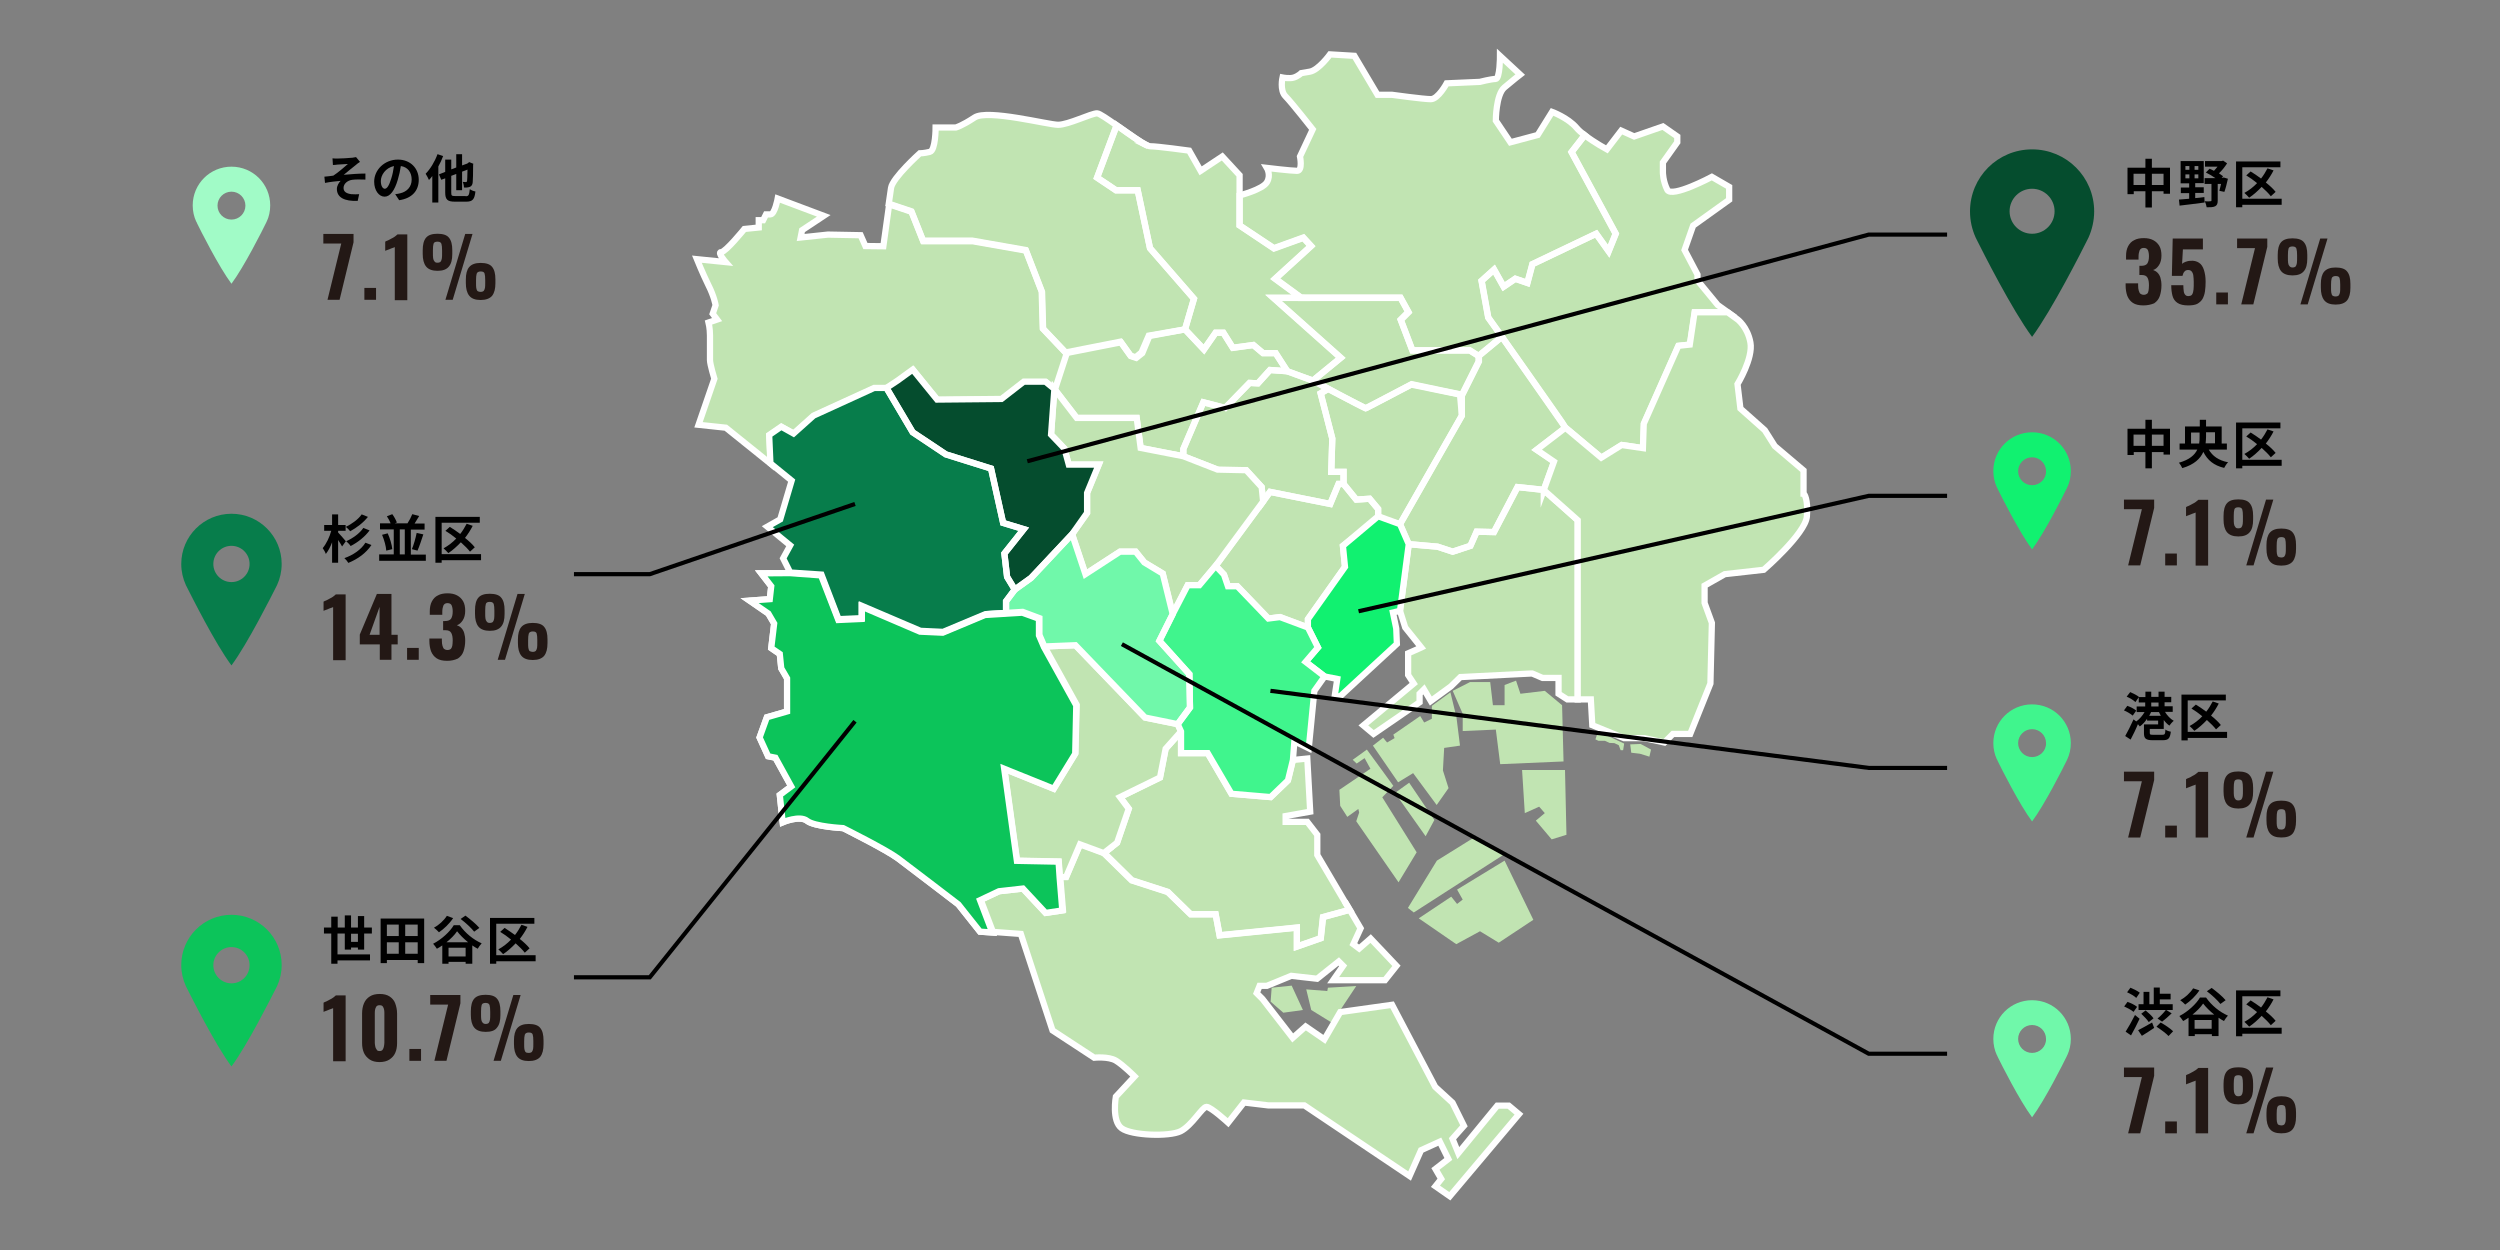 <?xml version="1.0" encoding="utf-8"?>
<!-- Generator: Adobe Illustrator 28.2.0, SVG Export Plug-In . SVG Version: 6.00 Build 0)  -->
<svg version="1.1" id="レイヤー_1" xmlns="http://www.w3.org/2000/svg" xmlns:xlink="http://www.w3.org/1999/xlink" x="0px"
	 y="0px" viewBox="0 0 1200 600" style="enable-background:new 0 0 1200 600;" xml:space="preserve">
<rect x="0" y="0" width="1200" height="600" fill="#808080" stroke="none"/>
<style type="text/css">
	.st0{fill:#C1E4B2;}
	.st1{fill:none;stroke:#FFFFFF;stroke-width:3;stroke-miterlimit:10;}
	.st2{fill:#054D2E;}
	.st3{fill:#077D4B;}
	.st4{fill:#70F8AA;}
	.st5{fill:#0CC45A;}
	.st6{fill:#11F170;}
	.st7{fill:#40F58D;}
	.st8{fill:#231815;}
	.st9{fill:#A1FBC7;}
	.st10{fill:none;stroke:#000000;stroke-width:2;stroke-miterlimit:10;}
</style>
<g>
	<path class="st0" d="M867.3,247.9c-0.7,8.3-20.7,25.6-20.7,25.6l-18.7,2.1l-9.7,5.5v8.3l3.5,9.6l-0.7,29.1l-9.7,24.2H803l-4.1,4.1
		l-9.7-2.1h-9.7l-15.2-6.2l-0.7-12.4h-12.4l-4.1-2.8v-7.6h-7.6l-4.8-2l-0.1,0L701,325l-4.5,4.5l-9.6,7l-3.3-5.6l-2.1,2.1v4.1
		l-22.1,15.2l-4.8-4.1l24.2-20l-2.8-4.1v-10.4l6.2-2.7l0,0l-7.6-9.7l-2.8-7.6l-3.1,0.4l1.7,8.6l0.2,6.5l-3.8,3.6l-23.6,21.8
		l-2.4-0.6l1.2-7.9l-4.5-0.9l-1.7-0.3l-4.8,6.9l-2.8,27.6l-6.9-3.5l-0.7,9l6.9-0.7l1.4,25.6l-11.7,2.1v2.8h10.4l4.8,6.2v9.7
		l13.2,22.4l7.6,12.9l-3.5,7.6l2.8,2.1l5.5-4.8l12.4,13.1l-5.5,6.9h-24.9l4.8-6.9l-2.1-2.1l-5.9,4.7l-4.5,3.6l-12.4-1.4l-11.7,4.8
		h-3.5l-1.4,3.5l2.8,2.8l14.5,18.7l6.2-5.5l9,6.2l7.6-13.1l24.9-3.5l20.7,39.4l8.3,7.6l5.5,11.1l-5.5,6.2l2.8,6.9l18.7-22.8h5.5
		l4.8,4.1l-33.2,39.4l-6.9-4.8l2.8-3.5l-2.8-4.8l6.2-4.8l-4.1-8.3l-9,4.1l-5.5,12.4l-50.5-33.9h-17.3l-11.7-1.4l-7.6,9.7
		c0,0-8.3-7.6-10.4-7.6c-2.1,0-6.9,9-12.4,11.7c-5.5,2.8-23.5,2.1-28.3-1.4c-4.8-3.5-2.8-15.2-2.8-15.2l9-9.7c0,0-5.5-5.5-9-7.6
		c-3.5-2.1-10.4-1.4-10.4-1.4l-20-13.1l-13.9-42.3l-1.3-4l-13.4-1l-5.9-0.4l-10.4-13.1c0,0-3.8-2.9-8.6-6.6
		c-7.3-5.6-17.1-13-20.4-15.5c-5.5-4.1-26.3-14.5-26.3-14.5s-13.8-0.7-17.3-3.5c-3.5-2.8-11.7,0.7-11.7,0.7l-1.4-13.1l5.5-4.1
		l-7.6-13.8l-3.5-0.7l-4.1-9l3.5-9.7l9.7-2.8v-15.9l-2.8-4.8l-0.7-6.9l-4.1-2.8l1.4-11.8l-2.8-4.8l-9-6.2l9.7-0.7l0.7-6.2l-4.8-6.2
		l13.8-0.1l-1.9-3.7l-1.6-3.1l3.5-6.2l-11.1-9l6.2-3.5l5.5-18.7l-4.7-3.8l-5.5-4.4l-21.5-17.3l-13.1-1.4l7.6-22.1c0,0-2.1-6.9-2.1-9
		v-11.8c0-3.5-0.7-6.2-0.7-6.2l4.1-1.4l-2.1-2.8l1.4-4.1c0,0-0.7-4.1-3.5-9.7c-2.8-5.5-5.5-12.4-5.5-12.4l13.8,1.4
		c0,0-4.1-4.8-2.1-4.8c2.1,0,11.1-11.1,11.1-11.1l6.9-0.7v-3.5h2.1l1.4-2.8c0,0,0,0,2.1,0c2.1,0,3.5-7.6,3.5-7.6l22.1,8.3l-10.4,6.9
		l-0.7,3.5l13.1-1.4l15.7,0.3l2.3,5.2l8.6,0.1c0,0,0.7-5.1,1.5-11c0.4-3,0.9-6.3,1.3-9.2c0.5-3.4,0.9-6.2,1.1-7.6
		c0.7-4.8,13.8-16.6,13.8-16.6s2.1,0,4.8-0.7c2.8-0.7,2.8-11.7,2.8-11.7h9.7c0,0,2.8-0.7,9-4.8c6.2-4.1,35.3,3.5,40.1,3.5
		c4.8,0,15.9-5.5,18.7-5.5c1.1,0,5,2.6,9.4,5.8c5.7,4,12.3,8.8,15.2,9.9c0.4,0.1,0.7,0.2,0.9,0.2c3.5,0,18.7,2.1,18.7,2.1l5.5,9.7
		l10.4-6.9l8.3,9v9.7c0,0,11.1-2.8,13.1-6.2c1.4-2.3,0.9-4.7,0.4-5.9c-0.2-0.6-0.4-1-0.4-1s11.7,1.4,14.5,1.4c2.8,0,1.4-6.9,1.4-6.9
		l6.2-13.1c0,0-10.4-13.1-13.1-15.9c-2.8-2.8-1.4-9-1.4-9s3.5,0.7,5.5,0c2.1-0.7,3.5-2.1,3.5-2.1s0,0,4.1-0.7
		c4.1-0.7,9.7-8.3,9.7-8.3l11.7,0.7l11.1,18.7h6.9c0,0,15.2,2.1,18.7,2.1c3.5,0,7.6-7.6,7.6-7.6l15.9-0.7c0,0,5.5-1.4,7.6-1.4
		c2.1,0,2.1-11.1,2.1-11.1l9.7,9c0,0-3.5,2.8-7.6,6.2c-4.1,3.5-4.1,15.9-4.1,15.9l6.9,10.4l13.1-3.5l6.9-11.1c0,0,7.6,2.8,11.7,7.6
		c1,1.2,2.4,2.4,3.9,3.6h0c4.7,3.6,10.6,6.8,10.6,6.8l6.9-9l6.2,2.8l13.8-4.8l6.9,4.8v2.8l-6.9,9.7v4.8c0,0,0,4.1,2.1,8.3
		c2.1,4.1,21.4-6.2,21.4-6.2l8.3,4.8v6.2l-17.3,12.4l-4.1,11.7l6.2,11.8v2.8l9.7,11.8l4.9,3.5l4.7,3.4c0,0,4.8,3.5,6.2,11.1
		c1.4,7.6-6.2,20-6.2,20l1.4,11.7l11.7,10.4l4.8,7.6l13.8,11.7v11.1C866,236.9,868,239.6,867.3,247.9z"/>
	<polygon class="st0" points="681,440.8 696.6,430.4 699.4,433.9 702.1,431.8 699.4,427 722.2,413.1 736,441.5 719.4,452.5 
		710.4,447 699,453.2 	"/>
	<polygon class="st0" points="689.7,413.1 707.4,402.1 721.5,410.4 678.6,438 675.8,435.8 	"/>
	<polygon class="st0" points="730.6,369.6 751.2,369.6 751.9,400.7 744.8,402.9 737.2,393.9 741.5,390.3 738.8,387.2 731.9,390.3 	
		"/>
	<polygon class="st0" points="741.5,331.6 749.8,338.5 750.5,365.5 720.1,366.8 718,350.2 702.1,350.9 702.1,342.6 697.3,331.6 
		705.6,327.4 715.3,327.4 716.6,338.5 722.2,338.5 722.2,328.8 727.7,326.7 729.8,333 	"/>
	<polygon class="st0" points="696.2,332.3 687.3,338.8 687.3,345 683.6,346.8 681.7,343.7 668.8,352.6 669.4,354.3 665.8,356.4 
		663.9,354.1 659,357.9 671.1,375.5 678.3,371.1 689.6,386.4 695.3,378.3 692.6,369.8 693.2,359 700.8,357.9 699.1,344.3 	"/>
	<polygon class="st0" points="680,409.1 671.3,423.5 651,394.2 652.4,390 652,388.3 646.7,392.1 643.3,386.8 642.9,379.1 
		647.2,376.2 657.8,369 655,363.9 651.2,366.5 649.3,364.7 656.1,359.8 664,370.6 668.8,377.2 663.5,382.7 	"/>
	<polygon class="st0" points="676.4,375.7 669.6,380.6 684.3,401.4 688.5,393.6 	"/>
	<polygon class="st0" points="767.1,351.1 765.8,354.9 767.3,355.6 770.4,355.6 772.6,356.6 774.9,356.7 777,357.7 777.9,360.1 
		779.1,360.1 779.6,356.9 	"/>
	<polygon class="st0" points="782.5,357.3 783,361.3 787.2,361.8 791.7,363.2 792.5,359.8 787.5,357.1 	"/>
	<polygon class="st0" points="620,473.1 610.4,474.1 609.9,480.8 616,486.1 625.4,484.8 	"/>
	<polygon class="st0" points="627,474.9 629.4,484.8 639.3,490.9 651,473.3 637.4,474.1 637.1,475.7 	"/>
	<path class="st1" d="M812.7,108.3l-4.1,11.7l6.2,11.8v2.8l9.7,11.8l4.9,3.5h-15.9l-2.3,15.5l-5.5,0.6l-16.6,37.4l-0.4,11.7
		l-10.2-1.5l-9.8,6.1l-17.2-14.4c-0.1-0.6-37.1-52.9-37.1-52.9l-3.2-17.6l6-5.4l4.6,8.2l5.6-3.8l5.8,2l2.4-9l30.6-14.6l6,8.4
		l3.4-8.4l-21.2-39.2l6.3-8.1h0c4.7,3.6,10.6,6.8,10.6,6.8l6.9-9l6.2,2.8l13.8-4.8l6.9,4.8v2.8l-6.9,9.7v4.8c0,0,0,4.1,2.1,8.3
		c2.1,4.1,21.4-6.2,21.4-6.2l8.3,4.8v6.2L812.7,108.3z"/>
	<polygon class="st1" points="757.3,249.7 757.3,335.7 752.3,335.7 748.1,333 748.1,325.4 740.4,325.4 735.5,323.3 734.7,323.3 
		734.6,323.3 701,325 696.4,329.5 686.8,336.5 683.5,330.9 681.4,333 681.4,337.1 659.3,352.3 654.4,348.2 678.6,328.1 675.9,324 
		675.9,313.6 682,310.9 682.2,310.8 674.5,301.2 672,293.2 676.2,261.2 690,262.4 697.3,264.8 705.8,262 708.8,255.2 717.1,255.4 
		728.4,233.8 741,235.2 	"/>
	<g>
		<polygon class="st1" points="746,221.5 737.6,215.9 751.4,205.3 720.9,161.7 709.7,171 709.7,173.6 701.7,189.6 701.7,199.5 
			672,251.6 676.2,261.2 690,262.4 697.3,264.8 705.8,262 708.8,255.2 717.1,255.4 728.4,233.8 741,235.1 741,235.2 		"/>
		<polygon class="st1" points="744.5,238.2 747.2,240.7 747.2,240.7 		"/>
	</g>
	<path class="st0" d="M867.3,247.9c-0.7,8.3-20.7,25.6-20.7,25.6l-18.7,2.1l-9.7,5.5v8.3l3.5,9.6l-0.7,29.1l-9.7,24.2H803l-4.1,4.1
		l-9.7-2.1h-9.7l-15.2-6.2l-0.7-12.4h-6.3v-86L741,235.2l4.9-13.6l-8.3-5.7l13.8-10.6l17.2,14.4l9.8-6.1l10.2,1.5l0.4-11.7
		l16.6-37.4l5.5-0.6l2.3-15.5h15.9l4.7,3.4c0,0,4.8,3.5,6.2,11.1c1.4,7.6-6.2,20-6.2,20l1.4,11.7l11.7,10.4l4.8,7.6l13.8,11.7v11.1
		C866,236.9,868,239.6,867.3,247.9z"/>
	<path class="st1" d="M867.3,247.9c-0.7,8.3-20.7,25.6-20.7,25.6l-18.7,2.1l-9.7,5.5v8.3l3.5,9.6l-0.7,29.1l-9.7,24.2H803l-4.1,4.1
		l-9.7-2.1h-9.7l-15.2-6.2l-0.7-12.4h-6.3v-86L741,235.2l4.9-13.6l-8.3-5.7l13.8-10.6l17.2,14.4l9.8-6.1l10.2,1.5l0.4-11.7
		l16.6-37.4l5.5-0.6l2.3-15.5h15.9l4.7,3.4c0,0,4.8,3.5,6.2,11.1c1.4,7.6-6.2,20-6.2,20l1.4,11.7l11.7,10.4l4.8,7.6l13.8,11.7v11.1
		C866,236.9,868,239.6,867.3,247.9z"/>
	<polygon class="st1" points="637.5,186.7 633.9,188.8 639.5,210.5 639,226.5 644.9,226.5 644.9,232.3 651,239.8 657.4,239.4 
		661.5,244.3 661.5,248.9 672,251.6 701.7,199.5 700.8,189.4 677.4,184.6 655.5,196 	"/>
	<polygon class="st1" points="644.9,232.3 642.5,232.3 638.5,241.9 609.6,236.1 583.5,271.6 587.5,275.8 589.4,281.4 593.9,281.4 
		608.8,296.9 614.4,296.2 627.8,301.2 627.8,297.2 645.6,272.1 644.6,262 661.5,248.9 661.5,244.3 657.4,239.4 651,239.8 	"/>
	<path class="st1" d="M714.3,152.4l-3.2-17.6l6-5.4l4.6,8.2l5.6-3.8l5.8,2l2.4-9l30.6-14.6l6,8.4l3.4-8.4l-21.2-39.2l6.3-8.1
		c-1.5-1.2-2.9-2.4-3.9-3.6c-4.1-4.8-11.7-7.6-11.7-7.6l-6.9,11.1l-13.1,3.5L718,57.9c0,0,0-12.4,4.1-15.9c4.1-3.5,7.6-6.2,7.6-6.2
		l-9.7-9c0,0,0,11.1-2.1,11.1c-2.1,0-7.6,1.4-7.6,1.4l-15.9,0.7c0,0-4.1,7.6-7.6,7.6c-3.5,0-18.7-2.1-18.7-2.1h-6.9l-11.1-18.7
		l-11.7-0.7c0,0-5.5,7.6-9.7,8.3c-4.1,0.7-4.1,0.7-4.1,0.7s-1.4,1.4-3.5,2.1c-2.1,0.7-5.5,0-5.5,0s-1.4,6.2,1.4,9
		c2.8,2.8,13.1,15.9,13.1,15.9L624,75.1c0,0,1.4,6.9-1.4,6.9c-2.8,0-14.5-1.4-14.5-1.4s2.1,3.5,0,6.9C606,91,595,93.8,595,93.8v14.4
		l16.5,10.9l14.1-5.1l3.7,4l-17.2,15.7l12.4,9.1h47.7l3.8,6.9l-3.7,3.7l5.6,14.7h27.5l4.3,2.7l11.2-9.2l0,0
		C717,156.2,714.3,152.4,714.3,152.4z"/>
	<path class="st1" d="M624.6,142.9h-13.3l32.3,28.8l-13.3,10.9c0,0,24.6,13.6,25.4,13.3c0.8-0.3,21.9-11.5,21.9-11.5l24.3,5.1l8-16
		V171l-4.3-2.7H678l-5.6-14.7l3.7-3.7l-3.8-6.9H624.6z"/>
	<polygon class="st1" points="577.6,193.1 588.1,195.8 599.8,183.8 603.8,184 609.6,177.6 617.9,178.2 612.3,169.5 606.3,169.5 
		601.6,165.6 591.8,167 587.2,159.7 583.5,159.7 577.9,167.8 568.8,158.1 551.7,161.3 548.3,169.5 545.4,171.8 542.9,171 
		538.1,164.3 511.7,169.5 506.1,186.7 516.8,200.6 545.6,200.6 547.5,215 568,219 568,215.5 	"/>
	<polygon class="st1" points="630.2,182.7 617.9,178.2 609.6,177.6 603.8,184 599.8,183.8 588.1,195.8 577.6,193.1 568,215.5 
		568,219 585.1,225.7 598.2,225.7 605.6,233.8 606.3,240.7 609.6,236.1 638.5,241.9 642.5,232.3 644.9,232.3 644.9,226.5 639,226.5 
		639.5,210.5 633.9,188.8 637.5,186.7 	"/>
	<path class="st0" d="M500.7,157.9l-0.5-17.7l-7.7-19.9l-25.6-4.5h-23.7l-5.6-14.1l-10.4-3.5l-0.4-0.1c-1.2,8.5-2.8,20.1-2.8,20.1
		l-8.6-0.1l-2.3-5.2l-15.7-0.3l-13.1,1.4l0.7-3.5l10.4-6.9l-22.1-8.3c0,0-1.4,7.6-3.5,7.6c-2.1,0-2.1,0-2.1,0l-1.4,2.8h-2.1v3.5
		l-6.9,0.7c0,0-9,11.1-11.1,11.1c-2.1,0,2.1,4.8,2.1,4.8l-13.8-1.4c0,0,2.8,6.9,5.5,12.4c2.8,5.5,3.5,9.7,3.5,9.7l-1.4,4.1l2.1,2.8
		l-4.1,1.4c0,0,0.7,2.8,0.7,6.2v11.8c0,2.1,2.1,9,2.1,9l-7.6,22.1l13.1,1.4l21.5,17.3l-0.6-13.6l5.9-4l5.9,3.2l9.6-8.5l29.1-13.3
		h5.9l0,0l10.2,17.2h0l-10.2-17.2l5.3-3.5l7.3-5.3l11.7,14.4l31-0.3l10.7-8.3h10.4l4.3,3.5l0,0l0,0l5.6-17.2L500.7,157.9z"/>
	<path class="st1" d="M500.7,157.9l-0.5-17.7l-7.7-19.9l-25.6-4.5h-23.7l-5.6-14.1l-10.4-3.5l-0.4-0.1c-1.2,8.5-2.8,20.1-2.8,20.1
		l-8.6-0.1l-2.3-5.2l-15.7-0.3l-13.1,1.4l0.7-3.5l10.4-6.9l-22.1-8.3c0,0-1.4,7.6-3.5,7.6c-2.1,0-2.1,0-2.1,0l-1.4,2.8h-2.1v3.5
		l-6.9,0.7c0,0-9,11.1-11.1,11.1c-2.1,0,2.1,4.8,2.1,4.8l-13.8-1.4c0,0,2.8,6.9,5.5,12.4c2.8,5.5,3.5,9.7,3.5,9.7l-1.4,4.1l2.1,2.8
		l-4.1,1.4c0,0,0.7,2.8,0.7,6.2v11.8c0,2.1,2.1,9,2.1,9l-7.6,22.1l13.1,1.4l21.5,17.3l-0.6-13.6l5.9-4l5.9,3.2l9.6-8.5l29.1-13.3
		h5.9l0,0l10.2,17.2h0l-10.2-17.2l5.3-3.5l7.3-5.3l11.7,14.4l31-0.3l10.7-8.3h10.4l4.3,3.5l0,0l0,0l5.6-17.2L500.7,157.9z"/>
	<g>
		<path class="st1" d="M568.8,158.1l4.3-14.7L552,119.2l-5.9-27.8h-10.4l-9.1-6.1l9.4-25.1c-4.4-3.1-8.3-5.8-9.4-5.8
			c-2.8,0-13.8,5.5-18.7,5.5c-4.8,0-33.9-7.6-40.1-3.5c-6.2,4.1-9,4.8-9,4.8h-9.7c0,0,0,11.1-2.8,11.7c-2.8,0.7-4.8,0.7-4.8,0.7
			s-13.1,11.8-13.8,16.6c-0.2,1.4-0.6,4.2-1.1,7.6l0.4,0.1l10.4,3.5l5.6,14.1h23.7l25.6,4.5l7.7,19.9l0.5,17.7l10.9,11.6l26.4-5.2
			l4.8,6.7l2.5,0.8l2.8-2.3l3.5-8.1L568.8,158.1L568.8,158.1L568.8,158.1z"/>
		<path class="st1" d="M551.2,70.1L551.2,70.1c-0.2-0.1-0.4-0.1-0.6-0.2C550.8,69.9,551,70,551.2,70.1z"/>
		<path class="st1" d="M536.8,60.7c5.2,3.6,10.9,7.8,13.9,9.1C547.6,68.5,541.9,64.3,536.8,60.7z"/>
	</g>
	<path class="st1" d="M568.8,158.1L568.8,158.1l9.1,9.6l5.6-8h3.7l4.5,7.2l9.9-1.3l4.6,3.9h6.1l5.6,8.7l12.3,4.5l13.3-10.9
		l-32.3-28.8h13.3l-12.4-9.1l17.2-15.7l-3.7-4l-14.1,5.1L595,108.2V93.8v-9.7l-8.3-9L576.3,82l-5.5-9.7c0,0-15.2-2.1-18.7-2.1
		c-2.1,0-9.7-5.6-16.1-10.1l-9.4,25.1l9.1,6.1h10.4l5.9,27.8l21.1,24.3L568.8,158.1z"/>
	<path class="st1" d="M505.8,378.6l-23.8-9.6l6.1,44.2l20,0.4l0.5,7.5l1.3,15.9l-8,1.2l-10.9-11.7l-11.5,1.3l-9.1,4.3l5.9,15.5
		l-5.9-0.4l-10.4-13.1c0,0-23.5-18-29-22.1c-5.5-4.1-26.3-14.5-26.3-14.5s-13.8-0.7-17.3-3.5c-3.5-2.8-11.7,0.7-11.7,0.7l-1.4-13.1
		l5.5-4.1l-7.6-13.8l-3.5-0.7l-4.1-9l3.5-9.7l9.7-2.8v-15.9l-2.8-4.8l-0.7-6.9l-4.1-2.8l1.4-11.8l-2.8-4.8l-9-6.2l9.7-0.7l0.7-6.2
		l-4.8-6.2l13.8-0.1l14.9,1.1l8.3,21.4l11.2-0.5v-5.9l28,12l10.9,0.5l20.3-8.5l17.9-1.1l8,2.9v8l2.4,5.6l15,27.1l0,24.1L505.8,378.6
		z"/>
	<polygon class="st0" points="568,219 547.5,215 545.6,200.6 516.8,200.6 506.1,186.7 504.5,208.6 510.9,215.3 513,223 527.4,223 
		521.8,236.6 521.8,246.2 514.6,256.4 521,275.6 537.6,264.8 545.1,264.8 549.3,270 558.1,275.3 562.9,294.8 570.1,280.9 
		575.7,280.9 583.5,271.6 606.3,240.7 605.6,233.8 598.2,225.7 584.4,225.4 	"/>
	<polygon class="st1" points="568,219 547.5,215 545.6,200.6 516.8,200.6 506.1,186.7 504.5,208.6 510.9,215.3 513,223 527.4,223 
		521.8,236.6 521.8,246.2 514.6,256.4 521,275.6 537.6,264.8 545.1,264.8 549.3,270 558.1,275.3 562.9,294.8 570.1,280.9 
		575.7,280.9 583.5,271.6 606.3,240.7 605.6,233.8 598.2,225.7 584.4,225.4 	"/>
	<g>
		<polygon class="st1" points="515.4,255.2 514.6,256.4 515.4,255.2 		"/>
	</g>
	<polygon class="st1" points="566.9,351.1 559.5,359.4 556.8,373.2 537.6,382.6 541.8,388.2 536.2,404.5 529.8,409.5 543.2,422.6 
		560.5,428.2 571.5,438.9 583.5,438.9 585.4,449 622.5,445.3 622.5,454.4 633.9,450.4 635,440.2 647.8,436.7 632.3,410.4 
		632.3,400.7 627.5,394.5 617.1,394.5 617.1,391.7 628.9,389.6 627.5,364.1 620.6,364.8 618.2,374.6 609.9,382.6 591.1,381 
		579.7,361.5 566.9,361.5 	"/>
	<g>
		<polygon class="st1" points="508.2,413.5 508.5,416.7 508.2,413.5 497.1,413.3 497.1,413.3 		"/>
		<polygon class="st1" points="533.8,406.4 529.8,409.5 533.8,406.4 		"/>
		<path class="st1" d="M724.2,530.7h-5.5l-18.7,22.8l-2.8-6.9l5.5-6.2l-5.5-11.1l-8.3-7.6l-20.7-39.4l-24.9,3.5l-7.6,13.1l-9-6.2
			l-6.2,5.5L606,479.5l-2.8-2.8l1.4-3.5h3.5l11.7-4.8l12.4,1.4l4.5-3.6l5.9-4.7l2.1,2.1l-4.8,6.9h24.9l5.5-6.9l-12.4-13.1l-5.5,4.8
			l-2.8-2.1l3.5-7.6l-7.6-12.9l0,0l2.4,4l-12.8,3.5l-1.1,10.1l-11.5,4v-9.1l-37.1,3.7l-1.9-10.1h-12l-10.9-10.7l-17.3-5.6
			l-13.3-13.1l-11.5-4.3l-6.7,15.7h-2.9l0,0l1.3,15.9l-8,1.2l-10.9-11.7l-11.5,1.3l-9.1,4.3l5.9,15.5l13.4,1l1.3,4l13.9,42.3
			l20,13.1c0,0,6.9-0.7,10.4,1.4c3.5,2.1,9,7.6,9,7.6l-9,9.7c0,0-2.1,11.7,2.8,15.2c4.8,3.5,22.8,4.1,28.3,1.4
			c5.5-2.8,10.4-11.7,12.4-11.7c2.1,0,10.4,7.6,10.4,7.6l7.6-9.7l11.7,1.4h17.3l50.5,33.9l5.5-12.4l9-4.1l4.1,8.3l-6.2,4.8l2.8,4.8
			l-2.8,3.5l6.9,4.8l33.2-39.4L724.2,530.7z"/>
	</g>
	<polygon class="st0" points="565.3,347.6 549.6,344.4 516.2,309.7 501.3,310.3 516.8,338.3 516.2,361.5 505.8,378.6 482.1,369 
		488.2,413.1 508.2,413.5 508.8,421 511.7,421 518.4,405.3 529.8,409.5 536.2,404.5 541.8,388.2 537.6,382.6 556.8,373.2 
		559.5,359.4 566.9,351.1 	"/>
	<polygon class="st1" points="565.3,347.6 549.6,344.4 516.2,309.7 501.3,310.3 516.8,338.3 516.2,361.5 505.8,378.6 482.1,369 
		488.2,413.1 508.2,413.5 508.8,421 511.7,421 518.4,405.3 529.8,409.5 536.2,404.5 541.8,388.2 537.6,382.6 556.8,373.2 
		559.5,359.4 566.9,351.1 	"/>
	<g>
		<polygon class="st2" points="514.6,256.4 494.9,277.4 487.1,283 483.4,276.9 482.1,265.7 491.4,254 481.5,251 475.7,224.9 
			454,218.1 438.1,207.5 425.5,186.2 430.8,182.7 438.1,177.4 449.8,191.8 480.7,191.5 491.4,183.2 501.8,183.2 506.1,186.7 
			504.5,208.6 510.9,215.3 513,223 527.4,223 521.8,236.6 521.8,246.2 		"/>
		<polygon class="st0" points="562.9,294.8 556.5,307.6 570.9,323.6 571.2,339.6 565.3,347.6 566.9,351.1 566.9,361.5 579.7,361.5 
			591.1,381 609.9,382.6 618.2,374.6 620.6,364.8 621.3,355.8 628.2,359.2 630.9,331.6 635.8,324.7 626.7,317.7 632.6,310.8 
			627.8,301.2 614.4,296.2 608.8,296.9 593.9,281.4 589.4,281.4 587.5,275.8 583.5,271.6 575.7,280.9 570.1,280.9 		"/>
		<polygon class="st3" points="487.1,283 483.4,276.9 482.1,265.7 491.4,254 481.5,251 475.7,224.9 454,218.1 438.1,207.5 
			425.5,186.2 425.5,186.2 419.6,186.2 390.5,199.5 380.9,208.1 375,204.8 369.2,208.8 369.8,222.4 380,230.7 374.5,249.3 
			368.3,252.8 379.3,261.8 375.9,268 379.3,274.8 394.3,275.8 402.5,297.2 413.7,296.7 413.7,290.8 441.8,302.8 452.7,303.3 
			473,294.8 482.9,294.2 482.9,288.6 487.1,283 487.1,283 		"/>
		<polygon class="st4" points="556.5,307.6 562.9,294.8 558.1,275.3 549.3,270 545.1,264.8 537.6,264.8 521,275.6 514.6,256.4 
			494.9,277.4 487.1,283 487.1,283 482.9,288.6 482.9,294.2 473,294.8 490.9,293.7 498.9,296.7 498.9,304.7 501.3,310.3 
			501.3,310.3 516.2,309.7 549.6,344.4 565.3,347.6 571.2,339.6 570.9,323.6 		"/>
		<path class="st5" d="M505.8,378.6l-23.8-9.6l6.1,44.2l20,0.4l0.5,7.5l1.3,15.9l-8,1.2l-10.9-11.7l-11.5,1.3l-9.1,4.3l5.9,15.5
			l-5.9-0.4l-10.4-13.1c0,0-23.5-18-29-22.1c-5.5-4.1-26.3-14.5-26.3-14.5s-13.8-0.7-17.3-3.5c-3.5-2.8-11.7,0.7-11.7,0.7l-1.4-13.1
			l5.5-4.1l-7.6-13.8l-3.5-0.7l-4.1-9l3.5-9.7l9.7-2.8v-15.9l-2.8-4.8l-0.7-6.9l-4.1-2.8l1.4-11.8l-2.8-4.8l-9-6.2l9.7-0.7l0.7-6.2
			l-4.8-6.2l13.8-0.1l14.9,1.1l8.3,21.4l11.2-0.5v-5.9l28,12l10.9,0.5l20.3-8.5l17.9-1.1l8,2.9v8l2.4,5.6l15,27.1l0.5,0.9l-0.5,23.2
			L505.8,378.6z"/>
	</g>
	<g>
		<polygon class="st6" points="635.8,324.7 641.9,325.9 640.7,333.8 643.1,334.4 670.5,309.1 670.2,301.7 668.6,294 672,293.2 
			676.2,261.2 672,251.6 661.5,247.8 644.6,262 645.6,272.1 627.8,297.2 627.8,301.2 632.6,310.8 626.7,317.7 		"/>
		<polygon class="st1" points="635.8,324.7 641.9,325.9 640.7,333.8 643.1,334.4 670.5,309.1 670.2,301.7 668.6,294 672,293.2 
			676.2,261.2 672,251.6 661.5,247.8 644.6,262 645.6,272.1 627.8,297.2 627.8,301.2 632.6,310.8 626.7,317.7 		"/>
		<polygon class="st1" points="514.6,256.4 494.9,277.4 487.1,283 483.4,276.9 482.1,265.7 491.4,254 481.5,251 475.7,224.9 
			454,218.1 438.1,207.5 425.5,186.2 430.8,182.7 438.1,177.4 449.8,191.8 480.7,191.5 491.4,183.2 501.8,183.2 506.1,186.7 
			504.5,208.6 510.9,215.3 513,223 527.4,223 521.8,236.6 521.8,246.2 		"/>
		<polygon class="st7" points="562.9,294.8 556.5,307.6 570.9,323.6 571.2,339.6 565.3,347.6 566.9,351.1 566.9,361.5 579.7,361.5 
			591.1,381 609.9,382.6 618.2,374.6 620.6,364.8 621.3,355.8 628.2,359.2 630.9,331.6 635.8,324.7 626.7,317.7 632.6,310.8 
			627.8,301.2 614.4,296.2 608.8,296.9 593.9,281.4 589.4,281.4 587.5,275.8 583.5,271.6 575.7,280.9 570.1,280.9 		"/>
		<polygon class="st1" points="562.9,294.8 556.5,307.6 570.9,323.6 571.2,339.6 565.3,347.6 566.9,351.1 566.9,361.5 579.7,361.5 
			591.1,381 609.9,382.6 618.2,374.6 620.6,364.8 621.3,355.8 628.2,359.2 630.9,331.6 635.8,324.7 626.7,317.7 632.6,310.8 
			627.8,301.2 614.4,296.2 608.8,296.9 593.9,281.4 589.4,281.4 587.5,275.8 583.5,271.6 575.7,280.9 570.1,280.9 		"/>
		<polygon class="st1" points="487.1,283 483.4,276.9 482.1,265.7 491.4,254 481.5,251 475.7,224.9 454,218.1 438.1,207.5 
			425.5,186.2 425.5,186.2 419.6,186.2 390.5,199.5 380.9,208.1 375,204.8 369.2,208.8 369.8,222.4 380,230.7 374.5,249.3 
			368.3,252.8 379.3,261.8 375.9,268 379.3,274.8 394.3,275.8 402.5,297.2 413.7,296.7 413.7,290.8 441.8,302.8 452.7,303.3 
			473,294.8 482.9,294.2 482.9,288.6 487.1,283 487.1,283 		"/>
		<polygon class="st1" points="556.5,307.6 562.9,294.8 558.1,275.3 549.3,270 545.1,264.8 537.6,264.8 521,275.6 514.6,256.4 
			494.9,277.4 487.1,283 487.1,283 482.9,288.6 482.9,294.2 473,294.8 490.9,293.7 498.9,296.7 498.9,304.7 501.3,310.3 
			501.3,310.3 516.2,309.7 549.6,344.4 565.3,347.6 571.2,339.6 570.9,323.6 		"/>
		<path class="st1" d="M505.8,378.6l-23.8-9.6l6.1,44.2l20,0.4l0.5,7.5l1.3,15.9l-8,1.2l-10.9-11.7l-11.5,1.3l-9.1,4.3l5.9,15.5
			l-5.9-0.4l-10.4-13.1c0,0-23.5-18-29-22.1c-5.5-4.1-26.3-14.5-26.3-14.5s-13.8-0.7-17.3-3.5c-3.5-2.8-11.7,0.7-11.7,0.7l-1.4-13.1
			l5.5-4.1l-7.6-13.8l-3.5-0.7l-4.1-9l3.5-9.7l9.7-2.8v-15.9l-2.8-4.8l-0.7-6.9l-4.1-2.8l1.4-11.8l-2.8-4.8l-9-6.2l9.7-0.7l0.7-6.2
			l-4.8-6.2l13.8-0.1l14.9,1.1l8.3,21.4l11.2-0.5v-5.9l28,12l10.9,0.5l20.3-8.5l17.9-1.1l8,2.9v8l2.4,5.6l15,27.1l0.5,0.9l-0.5,23.2
			L505.8,378.6z"/>
	</g>
</g>
<g>
	<g>
		<g>
			<path class="st8" d="M1028.8,146.6c-2.1,0-3.8-0.4-5-1.2c-1.2-0.8-2.1-1.9-2.7-3.4c-0.5-1.4-0.8-3.1-0.8-5V136h6
				c0,0.1,0,0.2,0,0.4c0,0.2,0,0.4,0,0.6c0,1,0.1,1.9,0.3,2.5s0.4,1.2,0.8,1.5c0.4,0.3,0.9,0.5,1.6,0.5c0.7,0,1.2-0.2,1.6-0.5
				s0.6-0.9,0.7-1.5c0.1-0.7,0.2-1.5,0.2-2.5c0-1.6-0.2-2.8-0.7-3.7c-0.5-0.9-1.4-1.3-2.8-1.3c0,0-0.2,0-0.4,0c-0.2,0-0.5,0-0.7,0
				v-4.4c0.2,0,0.3,0,0.5,0s0.3,0,0.4,0c1.4,0,2.4-0.4,2.9-1.1c0.5-0.8,0.8-1.9,0.8-3.5c0-1.2-0.2-2.2-0.5-2.9s-1-1.1-2-1.1
				c-1,0-1.6,0.4-2,1.2c-0.3,0.8-0.5,1.8-0.5,3c0,0.2,0,0.4,0,0.7s0,0.5,0,0.7h-6v-1.7c0-1.8,0.3-3.4,1-4.7c0.7-1.3,1.6-2.3,2.9-2.9
				c1.2-0.7,2.8-1,4.6-1s3.3,0.3,4.6,1c1.3,0.7,2.2,1.6,2.9,2.8s1,2.8,1,4.6c0,1.8-0.4,3.4-1.2,4.6c-0.8,1.2-1.7,2-2.8,2.3
				c0.8,0.3,1.5,0.7,2.1,1.3c0.6,0.6,1.1,1.4,1.4,2.4c0.3,1,0.5,2.2,0.5,3.7c0,1.9-0.3,3.6-0.8,5.1c-0.5,1.5-1.4,2.6-2.7,3.5
				C1032.5,146.2,1030.8,146.6,1028.8,146.6z"/>
			<path class="st8" d="M1050.3,146.6c-2.2,0-3.9-0.4-5.1-1.2c-1.2-0.8-2-1.9-2.4-3.4s-0.6-3.2-0.6-5.1h5.8c0,1.1,0.1,2.1,0.2,2.9
				s0.4,1.4,0.8,1.8c0.4,0.4,0.9,0.6,1.7,0.5s1.3-0.3,1.6-0.9c0.3-0.5,0.5-1.3,0.6-2.3c0.1-1,0.1-2.2,0.1-3.6c0-1.1-0.1-2.1-0.2-3
				c-0.1-0.9-0.4-1.5-0.8-2c-0.4-0.5-1-0.7-1.7-0.7c-0.7,0-1.3,0.2-1.7,0.7c-0.5,0.5-0.8,1.2-1,2.1h-5.1l0.4-17.9h14.5v5.2h-9.6
				l-0.4,7c0.3-0.4,0.8-0.7,1.6-1s1.5-0.5,2.4-0.5c1.6-0.2,3,0.2,4.1,0.9s1.9,1.9,2.4,3.5s0.8,3.4,0.8,5.6c0,1.7-0.1,3.2-0.3,4.6
				s-0.6,2.6-1.2,3.7c-0.6,1-1.5,1.8-2.6,2.4C1053.5,146.4,1052.1,146.6,1050.3,146.6z"/>
			<path class="st8" d="M1063.8,146.1v-5.7h5.6v5.7H1063.8z"/>
			<path class="st8" d="M1075.8,146.1l6.6-27h-8.6v-4.6h14.5v4l-6.7,27.6H1075.8z"/>
			<path class="st8" d="M1100.4,132.2c-2.5,0-4.4-0.7-5.5-2.1c-1.1-1.4-1.6-3.4-1.6-6.1v-1.6c0-2.8,0.5-4.8,1.6-6.1
				c1.1-1.3,2.9-1.9,5.5-1.9c2.6,0,4.5,0.6,5.5,1.9c1.1,1.3,1.6,3.3,1.6,6v1.8c0,2.7-0.5,4.7-1.6,6
				C1104.8,131.5,1103,132.2,1100.4,132.2z M1100.4,128.4c0.7,0,1.2-0.2,1.5-0.5c0.3-0.4,0.5-0.9,0.6-1.6c0.1-0.7,0.1-1.5,0.1-2.4
				v-1.4c0-1.4-0.1-2.4-0.3-3.1c-0.2-0.7-0.8-1.1-1.9-1.1c-1,0-1.7,0.3-1.9,1c-0.2,0.7-0.3,1.7-0.3,3.1v1.4c0,0.9,0,1.7,0.1,2.4
				c0.1,0.7,0.3,1.2,0.6,1.5C1099.3,128.2,1099.8,128.4,1100.4,128.4z M1104.2,146.1l9.5-31.6h3.5l-9.5,31.6H1104.2z M1121.1,146.2
				c-2.6,0-4.4-0.7-5.5-2.1c-1.1-1.4-1.6-3.4-1.6-6.1v-1.6c0-2.7,0.5-4.7,1.6-6c1.1-1.3,2.9-2,5.5-2c2.6,0,4.5,0.6,5.5,1.9
				c1.1,1.3,1.6,3.3,1.6,6v1.8c0,2.7-0.5,4.7-1.6,6.1C1125.5,145.5,1123.7,146.2,1121.1,146.2z M1121.1,142.3c0.7,0,1.2-0.2,1.5-0.5
				c0.3-0.4,0.5-0.9,0.6-1.5s0.1-1.4,0.1-2.3v-1.4c0-1.4-0.1-2.5-0.3-3.1c-0.2-0.7-0.8-1-1.9-1c-1,0-1.7,0.4-1.9,1.1
				c-0.2,0.7-0.3,1.7-0.3,3.1v1.4c0,0.9,0,1.7,0.1,2.3s0.3,1.2,0.6,1.5C1119.9,142.1,1120.4,142.3,1121.1,142.3z"/>
		</g>
	</g>
	<path class="st2" d="M1005.2,101.5c0-16.5-13.3-29.8-29.8-29.8c-16.5,0-29.8,13.3-29.8,29.8c0,4.5,1,8.7,2.7,12.5l0,0
		c0,0,0,0.1,0.1,0.2c0.1,0.3,0.3,0.5,0.4,0.8c2.8,5.6,16.9,33.6,26.6,46.7c9.7-13.2,23.8-41.1,26.6-46.7c0.1-0.3,0.3-0.5,0.4-0.8
		c0.1-0.1,0.1-0.2,0.1-0.2l0,0C1004.2,110.2,1005.2,105.9,1005.2,101.5z M975.4,112.2c-5.9,0-10.8-4.8-10.8-10.8
		c0-5.9,4.8-10.8,10.8-10.8c5.9,0,10.8,4.8,10.8,10.8C986.2,107.4,981.4,112.2,975.4,112.2z"/>
	<g>
		<g>
			<path d="M1041.6,80.5v12.5h-3.1v-1.2h-5.6v7.8h-3.1v-7.8h-5.6v1.4h-3V80.5h8.6v-4.3h3.1v4.3H1041.6z M1029.7,88.8v-5.4h-5.6v5.4
				H1029.7z M1038.5,88.8v-5.4h-5.6v5.4H1038.5z"/>
			<path d="M1053.6,95.1c1.5-0.1,3-0.3,4.5-0.5l0.1,2.6c-4.2,0.6-8.8,1.1-12,1.5l-0.3-2.9c1.3-0.1,3-0.2,4.9-0.4v-2.7h-4V90h4v-2
				h-4.1V77.3h11.1v10.6h-4.1v2h4.1v2.7h-4.1V95.1z M1049,81.5h1.9v-1.8h-1.9V81.5z M1049,85.6h1.9v-1.9h-1.9V85.6z M1055.2,79.7
				h-1.8v1.8h1.8V79.7z M1055.2,83.7h-1.8v1.9h1.8V83.7z M1069.4,85.8c-0.5,2.2-1.1,4.7-1.7,6.3l-2.4-0.5c0.2-0.9,0.5-2.1,0.8-3.3
				h-1.6v8c0,1.4-0.3,2.2-1.2,2.7c-1,0.5-2.3,0.5-4.1,0.5c-0.1-0.8-0.5-2.1-0.9-2.9c1.1,0.1,2.4,0.1,2.7,0c0.4,0,0.5-0.1,0.5-0.4
				v-7.9h-3.3v-2.8h5.2c-1.4-1-3.1-2-4.6-2.7l1.8-1.8c0.7,0.3,1.4,0.6,2.1,1c0.5-0.6,1.2-1.3,1.7-2h-6v-2.7h8l0.7-0.2l1.9,1.3
				c-1,1.6-2.4,3.4-3.9,4.8c0.7,0.5,1.5,1,2,1.4l-0.7,0.7h0.6l0.4-0.1L1069.4,85.8z"/>
			<path d="M1095.2,98.3h-18.9v1.2h-3v-22h21.3v2.8h-18.3v15.1h18.9V98.3z M1090,94.2c-1-1.3-2.6-2.9-4.4-4.5c-1.9,2-3.9,3.8-6,5.2
				c-0.5-0.6-1.7-1.8-2.3-2.3c2.2-1.2,4.3-2.8,6.1-4.7c-1.7-1.4-3.5-2.7-5.2-3.7l2.1-1.9c1.6,1,3.3,2.1,5,3.4
				c1.2-1.5,2.2-3.2,3.1-4.9l2.9,1c-1,2-2.3,4-3.7,5.8c1.9,1.5,3.6,3.1,4.7,4.5L1090,94.2z"/>
		</g>
	</g>
</g>
<g>
	<path class="st4" d="M994,498.7c0-10.3-8.3-18.6-18.6-18.6s-18.6,8.3-18.6,18.6c0,2.8,0.6,5.4,1.7,7.8l0,0c0,0,0,0,0.1,0.1
		c0.1,0.2,0.2,0.3,0.2,0.5c1.7,3.5,10.5,21,16.6,29.2c6.1-8.2,14.9-25.7,16.6-29.2c0.1-0.2,0.2-0.3,0.2-0.5c0-0.1,0.1-0.1,0.1-0.1
		l0,0C993.4,504.1,994,501.5,994,498.7z M975.4,505.4c-3.7,0-6.7-3-6.7-6.7c0-3.7,3-6.7,6.7-6.7s6.7,3,6.7,6.7
		C982.2,502.4,979.1,505.4,975.4,505.4z"/>
	<g>
		<g>
			<path class="st8" d="M1021.5,544l6.6-27h-8.6v-4.6h14.5v4l-6.7,27.6H1021.5z"/>
			<path class="st8" d="M1039.3,544v-5.7h5.6v5.7H1039.3z"/>
			<path class="st8" d="M1053.9,544v-25.3c-0.2,0.1-0.6,0.3-1,0.4c-0.4,0.1-0.8,0.3-1.3,0.5c-0.5,0.2-0.9,0.3-1.3,0.5
				c-0.4,0.1-0.7,0.3-1,0.4v-4.4c0.3-0.2,0.7-0.4,1.3-0.6c0.5-0.3,1.1-0.5,1.7-0.9c0.6-0.3,1.2-0.7,1.7-1c0.5-0.4,0.9-0.7,1.2-1h4.7
				V544H1053.9z"/>
			<path class="st8" d="M1074.4,530.1c-2.5,0-4.4-0.7-5.5-2.1c-1.1-1.4-1.6-3.4-1.6-6.1v-1.6c0-2.8,0.5-4.8,1.6-6.1
				c1.1-1.3,2.9-1.9,5.5-1.9c2.6,0,4.5,0.6,5.5,1.9c1.1,1.3,1.6,3.3,1.6,6v1.8c0,2.7-0.5,4.7-1.6,6
				C1078.8,529.4,1077,530.1,1074.4,530.1z M1074.4,526.2c0.7,0,1.2-0.2,1.5-0.5c0.3-0.4,0.5-0.9,0.6-1.6s0.1-1.5,0.1-2.4v-1.4
				c0-1.4-0.1-2.4-0.3-3.1c-0.2-0.7-0.8-1.1-1.9-1.1c-1,0-1.7,0.3-1.9,1c-0.2,0.7-0.3,1.7-0.3,3.1v1.4c0,0.9,0,1.7,0.1,2.4
				c0.1,0.7,0.3,1.2,0.6,1.5C1073.2,526,1073.7,526.2,1074.4,526.2z M1078.2,544l9.5-31.6h3.5l-9.5,31.6H1078.2z M1095,544
				c-2.6,0-4.4-0.7-5.5-2.1c-1.1-1.4-1.6-3.4-1.6-6.1v-1.6c0-2.7,0.5-4.7,1.6-6c1.1-1.3,2.9-2,5.5-2c2.6,0,4.5,0.6,5.5,1.9
				c1.1,1.3,1.6,3.3,1.6,6v1.8c0,2.7-0.5,4.7-1.6,6.1C1099.4,543.4,1097.6,544,1095,544z M1095,540.2c0.7,0,1.2-0.2,1.5-0.5
				c0.3-0.4,0.5-0.9,0.6-1.5s0.1-1.4,0.1-2.3v-1.4c0-1.4-0.1-2.5-0.3-3.1c-0.2-0.7-0.8-1-1.9-1c-1,0-1.7,0.4-1.9,1.1
				c-0.2,0.7-0.3,1.7-0.3,3.1v1.4c0,0.9,0,1.7,0.1,2.3s0.3,1.2,0.6,1.5C1093.9,540,1094.4,540.2,1095,540.2z"/>
		</g>
	</g>
	<g>
		<g>
			<path d="M1024.1,485.7c-0.9-0.8-2.9-1.9-4.5-2.6l1.6-2.2c1.5,0.5,3.6,1.5,4.6,2.4L1024.1,485.7z M1027,489
				c-1.2,2.6-2.7,5.5-4.1,8l-2.6-1.8c1.2-1.9,3-5,4.5-8L1027,489z M1025.4,479c-0.9-0.9-2.8-2-4.4-2.7l1.6-2.2
				c1.5,0.6,3.5,1.6,4.5,2.4L1025.4,479z M1026.3,494.5c1.7-0.8,4.2-2.3,6.7-3.7l1,2.6c-1.9,1.3-4.1,2.7-5.9,3.8L1026.3,494.5z
				 M1028.9,482v-5.9h2.8v5.9h2.1v-8h2.9v3h5.2v2.7h-5.2v2.3h6.2v2.8h-3.1l2.6,1.6c-1.5,1.5-3.3,3-4.6,4l-2.2-1.5c1.3-1,3-2.8,4-4.1
				h-13.1V482H1028.9z M1029.9,485c1.3,1.1,3,2.6,3.8,3.8l-2.3,1.8c-0.7-1.1-2.3-2.8-3.6-4L1029.9,485z M1037.1,490.8
				c2,1.1,4.7,2.9,6,4.2l-2.2,2.3c-1.2-1.3-3.8-3.2-5.8-4.5L1037.1,490.8z"/>
			<path d="M1058.9,478.8c2.6,3.8,6.6,7,10.5,8.7c-0.7,0.8-1.4,1.7-1.9,2.6c-0.9-0.5-1.8-1-2.6-1.6v8.8h-3.2v-0.9h-8.2v0.9h-3v-8.8
				c-0.8,0.6-1.7,1.1-2.6,1.6c-0.4-0.7-1.2-1.7-1.8-2.4c4.1-2.1,8.1-5.8,9.9-8.9H1058.9z M1055.7,475.4c-1.7,2.6-4.4,5.2-6.8,6.8
				c-0.5-0.6-1.7-1.6-2.4-2.1c2.4-1.3,4.8-3.5,6.2-5.7L1055.7,475.4z M1062.8,487c-2.1-1.7-4-3.6-5.3-5.3c-1.2,1.8-3,3.6-5.1,5.3
				H1062.8z M1061.6,493.8v-4.2h-8.2v4.2H1061.6z M1065.8,481.9c-1.3-1.7-4.1-4.3-6.5-6.1l2.3-1.6c2.3,1.7,5.2,4.1,6.7,5.9
				L1065.8,481.9z"/>
			<path d="M1095.2,496.2h-18.9v1.2h-3v-22h21.3v2.8h-18.3v15.1h18.9V496.2z M1090,492.1c-1-1.3-2.6-2.9-4.4-4.5
				c-1.9,2-3.9,3.8-6,5.2c-0.5-0.6-1.7-1.8-2.3-2.3c2.2-1.2,4.3-2.8,6.1-4.7c-1.7-1.4-3.5-2.7-5.2-3.7l2.1-1.9c1.6,1,3.3,2.1,5,3.4
				c1.2-1.5,2.2-3.2,3.1-4.9l2.9,1c-1,2-2.3,4-3.7,5.8c1.9,1.5,3.6,3.1,4.7,4.5L1090,492.1z"/>
		</g>
	</g>
</g>
<g>
	<path class="st9" d="M129.7,98.6c0-10.3-8.3-18.6-18.6-18.6c-10.3,0-18.6,8.3-18.6,18.6c0,2.8,0.6,5.4,1.7,7.8l0,0c0,0,0,0,0.1,0.1
		c0.1,0.2,0.2,0.3,0.2,0.5c1.7,3.5,10.5,21,16.6,29.2c6.1-8.2,14.9-25.7,16.6-29.2c0.1-0.2,0.2-0.3,0.2-0.5c0-0.1,0.1-0.1,0.1-0.1
		l0,0C129.1,104.1,129.7,101.4,129.7,98.6z M111.1,105.4c-3.7,0-6.7-3-6.7-6.7c0-3.7,3-6.7,6.7-6.7c3.7,0,6.7,3,6.7,6.7
		C117.8,102.4,114.8,105.4,111.1,105.4z"/>
	<g>
		<g>
			<path class="st8" d="M157.2,143.9l6.6-27h-8.6v-4.6h14.5v4l-6.7,27.6H157.2z"/>
			<path class="st8" d="M174.9,143.9v-5.7h5.6v5.7H174.9z"/>
			<path class="st8" d="M189.5,143.9v-25.3c-0.2,0.1-0.6,0.3-1,0.4c-0.4,0.1-0.8,0.3-1.3,0.5c-0.5,0.2-0.9,0.3-1.3,0.5
				c-0.4,0.1-0.7,0.3-1,0.4v-4.4c0.3-0.2,0.7-0.4,1.3-0.6c0.5-0.3,1.1-0.5,1.7-0.9c0.6-0.3,1.2-0.6,1.7-1c0.5-0.4,0.9-0.7,1.2-1h4.7
				v31.6H189.5z"/>
			<path class="st8" d="M210,130c-2.5,0-4.4-0.7-5.5-2.1c-1.1-1.4-1.6-3.4-1.6-6.1v-1.6c0-2.8,0.5-4.8,1.6-6.1
				c1.1-1.3,2.9-1.9,5.5-1.9c2.6,0,4.5,0.6,5.5,1.9c1.1,1.3,1.6,3.3,1.6,6v1.8c0,2.7-0.5,4.7-1.6,6C214.4,129.3,212.6,130,210,130z
				 M210,126.1c0.7,0,1.2-0.2,1.5-0.5c0.3-0.4,0.5-0.9,0.6-1.6c0.1-0.7,0.1-1.5,0.1-2.4v-1.4c0-1.4-0.1-2.4-0.3-3.1
				c-0.2-0.7-0.8-1.1-1.9-1.1c-1,0-1.7,0.3-1.9,1c-0.2,0.7-0.3,1.7-0.3,3.1v1.4c0,0.9,0,1.7,0.1,2.4c0.1,0.7,0.3,1.2,0.6,1.5
				C208.9,126,209.3,126.1,210,126.1z M213.8,143.9l9.5-31.6h3.5l-9.5,31.6H213.8z M230.7,144c-2.6,0-4.4-0.7-5.5-2.1
				c-1.1-1.4-1.6-3.4-1.6-6.1v-1.6c0-2.7,0.5-4.7,1.6-6c1.1-1.3,2.9-2,5.5-2c2.6,0,4.5,0.6,5.5,1.9c1.1,1.3,1.6,3.3,1.6,6v1.8
				c0,2.7-0.5,4.7-1.6,6.1C235.1,143.3,233.2,144,230.7,144z M230.7,140.1c0.7,0,1.2-0.2,1.5-0.5c0.3-0.4,0.5-0.9,0.6-1.5
				s0.1-1.4,0.1-2.3v-1.4c0-1.4-0.1-2.5-0.3-3.1c-0.2-0.7-0.8-1-1.9-1c-1,0-1.7,0.4-1.9,1.1c-0.2,0.7-0.3,1.7-0.3,3.1v1.4
				c0,0.9,0,1.7,0.1,2.3s0.3,1.2,0.6,1.5C229.5,139.9,230,140.1,230.7,140.1z"/>
		</g>
	</g>
	<g>
		<g>
			<path d="M162,76.1c1,0,5.7-0.2,7.2-0.4c0.8-0.1,1.4-0.2,1.7-0.3l1.9,2.3c-0.5,0.3-1.4,0.9-1.9,1.4c-1.8,1.4-4.2,3.4-5.9,4.8
				c3.3-0.3,7.4-0.6,10.4-0.6v2.9c-2.4-0.1-4.8-0.1-6.3,0.1c-2.3,0.3-4.2,1.9-4.2,3.9c0,1.9,1.5,2.7,3.7,3c1.4,0.1,2.8,0.1,3.8,0
				l-0.7,3.2c-6.3,0.3-10-1.6-10-5.7c0-1.5,0.9-3,1.8-3.9c-2.2,0.2-5,0.5-7.5,1l-0.3-3c1.3-0.1,3-0.3,4.3-0.5c2.2-1.4,5.4-4.2,7-5.6
				c-1,0.1-4,0.2-5,0.3c-0.6,0.1-1.5,0.2-2.2,0.2l-0.2-3.2C160.4,76.1,161.2,76.1,162,76.1z"/>
			<path d="M189.7,93.2c0.9-0.1,1.6-0.2,2.3-0.4c3.2-0.7,5.6-3,5.6-6.6c0-3.4-1.8-6-5.2-6.5c-0.3,2.1-0.8,4.4-1.5,6.7
				c-1.5,5-3.6,8-6.3,8c-2.7,0-5-3-5-7.2c0-5.7,5-10.6,11.4-10.6c6.1,0,10,4.3,10,9.7c0,5.2-3.2,8.9-9.4,9.8L189.7,93.2z
				 M187.8,85.7c0.6-1.8,1-3.9,1.3-6c-4.1,0.9-6.3,4.4-6.3,7.2c0,2.5,1,3.7,1.9,3.7C185.8,90.6,186.8,89,187.8,85.7z"/>
			<path d="M212.7,74.9c-0.6,1.7-1.4,3.4-2.3,5v17.3h-2.9V84.5c-0.5,0.7-1,1.3-1.6,1.9c-0.3-0.7-1.1-2.3-1.6-3
				c2.2-2.2,4.4-5.8,5.7-9.4L212.7,74.9z M223.5,94.2c1.5,0,1.7-0.6,2-3.4c0.7,0.5,1.9,1,2.7,1.1c-0.4,3.7-1.3,4.9-4.4,4.9h-5.5
				c-3.5,0-4.6-1-4.6-4.4v-6.8l-1.9,0.7l-1.1-2.6l3-1.2v-5.9h2.9v4.7l2.4-0.9V74h2.8v5.4l2.5-0.9l0.4-0.3l0.5-0.4l2,0.8l-0.1,0.5
				c0,4.3-0.1,7.3-0.2,8.4c-0.1,1.2-0.6,1.9-1.4,2.2c-0.8,0.3-1.9,0.4-2.8,0.3c0-0.8-0.3-2.1-0.6-2.7c0.5,0,1.2,0.1,1.5,0.1
				c0.3,0,0.5-0.1,0.6-0.6c0.1-0.4,0.1-2.1,0.2-5.4l-2.6,1v8.9H219v-7.8l-2.4,0.9v8c0,1.5,0.2,1.7,1.8,1.7H223.5z"/>
		</g>
	</g>
</g>
<g>
	<path class="st6" d="M994,226.1c0-10.3-8.3-18.6-18.6-18.6s-18.6,8.3-18.6,18.6c0,2.8,0.6,5.4,1.7,7.8l0,0c0,0,0,0,0.1,0.1
		c0.1,0.2,0.2,0.3,0.2,0.5c1.7,3.5,10.5,21,16.6,29.2c6.1-8.2,14.9-25.7,16.6-29.2c0.1-0.2,0.2-0.3,0.2-0.5c0-0.1,0.1-0.1,0.1-0.1
		l0,0C993.4,231.6,994,228.9,994,226.1z M975.4,232.9c-3.7,0-6.7-3-6.7-6.7c0-3.7,3-6.7,6.7-6.7c3.7,0,6.7,3,6.7,6.7
		C982.2,229.9,979.1,232.9,975.4,232.9z"/>
	<g>
		<g>
			<path class="st8" d="M1021.5,271.4l6.6-27h-8.6v-4.6h14.5v4l-6.7,27.6H1021.5z"/>
			<path class="st8" d="M1039.3,271.4v-5.7h5.6v5.7H1039.3z"/>
			<path class="st8" d="M1053.9,271.4V246c-0.2,0.1-0.6,0.3-1,0.4c-0.4,0.1-0.8,0.3-1.3,0.5c-0.5,0.2-0.9,0.3-1.3,0.5
				c-0.4,0.1-0.7,0.3-1,0.4v-4.4c0.3-0.2,0.7-0.4,1.3-0.6c0.5-0.3,1.1-0.5,1.7-0.9c0.6-0.3,1.2-0.6,1.7-1c0.5-0.4,0.9-0.7,1.2-1h4.7
				v31.6H1053.9z"/>
			<path class="st8" d="M1074.4,257.5c-2.5,0-4.4-0.7-5.5-2.1c-1.1-1.4-1.6-3.4-1.6-6.1v-1.6c0-2.8,0.5-4.8,1.6-6.1
				c1.1-1.3,2.9-1.9,5.5-1.9c2.6,0,4.5,0.6,5.5,1.9c1.1,1.3,1.6,3.3,1.6,6v1.8c0,2.7-0.5,4.7-1.6,6
				C1078.8,256.8,1077,257.5,1074.4,257.5z M1074.4,253.6c0.7,0,1.2-0.2,1.5-0.5c0.3-0.4,0.5-0.9,0.6-1.6c0.1-0.7,0.1-1.5,0.1-2.4
				v-1.4c0-1.4-0.1-2.4-0.3-3.1c-0.2-0.7-0.8-1.1-1.9-1.1c-1,0-1.7,0.3-1.9,1c-0.2,0.7-0.3,1.7-0.3,3.1v1.4c0,0.9,0,1.7,0.1,2.4
				c0.1,0.7,0.3,1.2,0.6,1.5C1073.2,253.5,1073.7,253.6,1074.4,253.6z M1078.2,271.4l9.5-31.6h3.5l-9.5,31.6H1078.2z M1095,271.5
				c-2.6,0-4.4-0.7-5.5-2.1c-1.1-1.4-1.6-3.4-1.6-6.1v-1.6c0-2.7,0.5-4.7,1.6-6c1.1-1.3,2.9-2,5.5-2c2.6,0,4.5,0.6,5.5,1.9
				c1.1,1.3,1.6,3.3,1.6,6v1.8c0,2.7-0.5,4.7-1.6,6.1C1099.4,270.8,1097.6,271.5,1095,271.5z M1095,267.6c0.7,0,1.2-0.2,1.5-0.5
				c0.3-0.4,0.5-0.9,0.6-1.5s0.1-1.4,0.1-2.3v-1.4c0-1.4-0.1-2.5-0.3-3.1c-0.2-0.7-0.8-1-1.9-1c-1,0-1.7,0.4-1.9,1.1
				c-0.2,0.7-0.3,1.7-0.3,3.1v1.4c0,0.9,0,1.7,0.1,2.3s0.3,1.2,0.6,1.5C1093.9,267.4,1094.4,267.6,1095,267.6z"/>
		</g>
	</g>
	<g>
		<g>
			<path d="M1041.6,205.7v12.5h-3.1V217h-5.6v7.8h-3.1V217h-5.6v1.4h-3v-12.6h8.6v-4.3h3.1v4.3H1041.6z M1029.7,214v-5.4h-5.6v5.4
				H1029.7z M1038.5,214v-5.4h-5.6v5.4H1038.5z"/>
			<path d="M1060.2,215.8c1.8,3.1,4.7,5.2,9.3,6.1c-0.7,0.6-1.5,1.9-1.9,2.7c-5-1.2-8-3.7-10-7.7c-1.4,3.2-4.3,6.1-10.1,7.8
				c-0.3-0.7-1.1-2-1.6-2.6c5-1.4,7.6-3.7,8.8-6.3h-8.5v-2.9h2.6v-8.2h7.1v-3.2h3v3.2h7.5v8.2h2.5v2.9H1060.2z M1055.6,212.9
				c0.2-1.1,0.2-2.2,0.2-3.3v-2h-4.1v5.3H1055.6z M1058.9,207.6v2c0,1.1-0.1,2.1-0.2,3.2h4.5v-5.3H1058.9z"/>
			<path d="M1095.2,223.6h-18.9v1.2h-3v-22h21.3v2.8h-18.3v15.1h18.9V223.6z M1090,219.5c-1-1.3-2.6-2.9-4.4-4.5
				c-1.9,2-3.9,3.8-6,5.2c-0.5-0.6-1.7-1.8-2.3-2.3c2.2-1.2,4.3-2.8,6.1-4.7c-1.7-1.4-3.5-2.7-5.2-3.7l2.1-1.9c1.6,1,3.3,2.1,5,3.4
				c1.2-1.5,2.2-3.2,3.1-4.9l2.9,1c-1,2-2.3,4-3.7,5.8c1.9,1.5,3.6,3.1,4.7,4.5L1090,219.5z"/>
		</g>
	</g>
</g>
<g>
	<path class="st5" d="M135.2,463.2c0-13.3-10.8-24.1-24.1-24.1c-13.3,0-24.1,10.8-24.1,24.1c0,3.6,0.8,7,2.2,10.1l0,0
		c0,0,0,0.1,0.1,0.2c0.1,0.2,0.2,0.4,0.3,0.6c2.3,4.5,13.6,27.2,21.5,37.8c7.9-10.7,19.2-33.3,21.5-37.8c0.1-0.2,0.2-0.4,0.3-0.6
		c0.1-0.1,0.1-0.2,0.1-0.2l0,0C134.4,470.3,135.2,466.9,135.2,463.2z M111.1,472c-4.8,0-8.7-3.9-8.7-8.7c0-4.8,3.9-8.7,8.7-8.7
		c4.8,0,8.7,3.9,8.7,8.7C119.8,468.1,115.9,472,111.1,472z"/>
	<g>
		<g>
			<path class="st8" d="M159.9,509.2v-25.3c-0.2,0.1-0.6,0.3-1,0.4c-0.4,0.1-0.8,0.3-1.3,0.5c-0.5,0.2-0.9,0.3-1.3,0.5
				c-0.4,0.1-0.7,0.3-1,0.4v-4.4c0.3-0.2,0.7-0.4,1.3-0.6c0.5-0.3,1.1-0.5,1.7-0.9c0.6-0.3,1.2-0.6,1.7-1c0.5-0.4,0.9-0.7,1.2-1h4.7
				v31.6H159.9z"/>
			<path class="st8" d="M182.2,509.8c-1.9,0-3.5-0.4-4.7-1.2s-2.2-1.9-2.8-3.2c-0.6-1.4-0.9-2.9-0.9-4.7v-14.2
				c0-1.8,0.3-3.5,0.9-4.9c0.6-1.4,1.5-2.5,2.8-3.3c1.2-0.8,2.8-1.2,4.8-1.2c1.9,0,3.5,0.4,4.7,1.2c1.2,0.8,2.2,1.9,2.7,3.3
				s0.9,3,0.9,4.9v14.2c0,1.8-0.3,3.4-0.9,4.7c-0.6,1.4-1.6,2.4-2.8,3.2S184,509.8,182.2,509.8z M182.2,504.5c0.7,0,1.2-0.2,1.5-0.7
				c0.3-0.4,0.5-1,0.6-1.6c0.1-0.6,0.2-1.2,0.2-1.7v-13.9c0-0.6,0-1.2-0.1-1.8c-0.1-0.6-0.3-1.2-0.6-1.6c-0.3-0.5-0.8-0.7-1.6-0.7
				c-0.7,0-1.3,0.2-1.6,0.7c-0.3,0.5-0.5,1-0.6,1.6s-0.1,1.2-0.1,1.8v13.9c0,0.5,0.1,1.1,0.2,1.7c0.1,0.6,0.3,1.1,0.7,1.6
				C181,504.3,181.5,504.5,182.2,504.5z"/>
			<path class="st8" d="M196.5,509.2v-5.7h5.6v5.7H196.5z"/>
			<path class="st8" d="M208.5,509.2l6.6-27h-8.6v-4.6H221v4l-6.7,27.6H208.5z"/>
			<path class="st8" d="M233.1,495.3c-2.5,0-4.4-0.7-5.5-2.1c-1.1-1.4-1.6-3.4-1.6-6.1v-1.6c0-2.8,0.5-4.8,1.6-6.1
				c1.1-1.3,2.9-1.9,5.5-1.9c2.6,0,4.5,0.6,5.5,1.9c1.1,1.3,1.6,3.3,1.6,6v1.8c0,2.7-0.5,4.7-1.6,6
				C237.6,494.7,235.7,495.3,233.1,495.3z M233.1,491.5c0.7,0,1.2-0.2,1.5-0.5c0.3-0.4,0.5-0.9,0.6-1.6c0.1-0.7,0.1-1.5,0.1-2.4
				v-1.4c0-1.4-0.1-2.4-0.3-3.1c-0.2-0.7-0.8-1.1-1.9-1.1c-1,0-1.7,0.3-1.9,1c-0.2,0.7-0.3,1.7-0.3,3.1v1.4c0,0.9,0,1.7,0.1,2.4
				c0.1,0.7,0.3,1.2,0.6,1.5C232,491.3,232.5,491.5,233.1,491.5z M236.9,509.2l9.5-31.6h3.5l-9.5,31.6H236.9z M253.8,509.3
				c-2.6,0-4.4-0.7-5.5-2.1c-1.1-1.4-1.6-3.4-1.6-6.1v-1.6c0-2.7,0.5-4.7,1.6-6c1.1-1.3,2.9-2,5.5-2c2.6,0,4.5,0.6,5.5,1.9
				c1.1,1.3,1.6,3.3,1.6,6v1.8c0,2.7-0.5,4.7-1.6,6.1C258.2,508.6,256.4,509.3,253.8,509.3z M253.8,505.4c0.7,0,1.2-0.2,1.5-0.5
				c0.3-0.4,0.5-0.9,0.6-1.5s0.1-1.4,0.1-2.3v-1.4c0-1.4-0.1-2.5-0.3-3.1c-0.2-0.7-0.8-1-1.9-1c-1,0-1.7,0.4-1.9,1.1
				c-0.2,0.7-0.3,1.7-0.3,3.1v1.4c0,0.9,0,1.7,0.1,2.3s0.3,1.2,0.6,1.5C252.6,505.3,253.1,505.4,253.8,505.4z"/>
		</g>
	</g>
	<g>
		<g>
			<path d="M171.8,455.8v-1h-3.3v1h-3v-7.7H162v10h15.6v2.9H162v1.6H159v-14.5h-3.5v-2.9h3.5V440h3.1v5.2h3.4v-5.8h3v5.8h3.3v-5.5h3
				v5.5h3.7v2.9h-3.7v7.7H171.8z M171.8,452.1v-3.9h-3.3v3.9H171.8z"/>
			<path d="M203.6,440.9v21.4h-3.1v-1.5h-14.8v1.5h-3v-21.4H203.6z M185.7,443.8v5.5h5.7v-5.5H185.7z M185.7,457.8h5.7v-5.5h-5.7
				V457.8z M200.5,443.8h-6v5.5h6V443.8z M200.5,457.8v-5.5h-6v5.5H200.5z"/>
			<path d="M220.7,444.1c2.6,3.8,6.6,7,10.5,8.7c-0.7,0.8-1.4,1.7-1.9,2.6c-0.9-0.5-1.8-1-2.6-1.6v8.8h-3.2v-0.9h-8.2v0.9h-3v-8.8
				c-0.8,0.6-1.7,1.1-2.6,1.6c-0.4-0.7-1.2-1.7-1.8-2.4c4.1-2.1,8.1-5.8,9.9-8.9H220.7z M217.5,440.7c-1.7,2.6-4.4,5.2-6.8,6.8
				c-0.5-0.6-1.7-1.7-2.4-2.2c2.4-1.3,4.8-3.5,6.2-5.7L217.5,440.7z M224.7,452.3c-2.1-1.7-4-3.6-5.3-5.3c-1.2,1.8-3,3.6-5.1,5.3
				H224.7z M223.5,459.1v-4.2h-8.2v4.2H223.5z M227.6,447.2c-1.3-1.7-4.1-4.3-6.5-6.1l2.3-1.6c2.3,1.7,5.2,4.1,6.7,5.9L227.6,447.2z
				"/>
			<path d="M257.1,461.4h-18.9v1.2h-3v-22h21.3v2.8h-18.3v15.1h18.9V461.4z M251.9,457.3c-1-1.3-2.6-2.9-4.4-4.5
				c-1.9,2-3.9,3.8-6,5.2c-0.5-0.6-1.7-1.8-2.3-2.3c2.2-1.2,4.3-2.8,6.1-4.7c-1.7-1.4-3.5-2.7-5.2-3.7l2.1-1.9c1.6,1,3.3,2.2,5,3.4
				c1.2-1.5,2.2-3.2,3.1-4.9l2.9,1c-1,2-2.3,4-3.7,5.8c1.9,1.5,3.6,3.1,4.7,4.5L251.9,457.3z"/>
		</g>
	</g>
</g>
<g>
	<path class="st3" d="M135.2,270.7c0-13.3-10.8-24.1-24.1-24.1c-13.3,0-24.1,10.8-24.1,24.1c0,3.6,0.8,7,2.2,10.1l0,0
		c0,0,0,0.1,0.1,0.2c0.1,0.2,0.2,0.4,0.3,0.6c2.3,4.5,13.6,27.2,21.5,37.8c7.9-10.7,19.2-33.3,21.5-37.8c0.1-0.2,0.2-0.4,0.3-0.6
		c0.1-0.1,0.1-0.2,0.1-0.2l0,0C134.4,277.8,135.2,274.3,135.2,270.7z M111.1,279.4c-4.8,0-8.7-3.9-8.7-8.7c0-4.8,3.9-8.7,8.7-8.7
		c4.8,0,8.7,3.9,8.7,8.7C119.8,275.5,115.9,279.4,111.1,279.4z"/>
	<g>
		<g>
			<path class="st8" d="M159.9,316.7v-25.3c-0.2,0.1-0.6,0.3-1,0.4c-0.4,0.1-0.8,0.3-1.3,0.5c-0.5,0.2-0.9,0.3-1.3,0.5
				c-0.4,0.1-0.7,0.3-1,0.4v-4.4c0.3-0.2,0.7-0.4,1.3-0.6c0.5-0.3,1.1-0.5,1.7-0.9c0.6-0.3,1.2-0.6,1.7-1c0.5-0.4,0.9-0.7,1.2-1h4.7
				v31.6H159.9z"/>
			<path class="st8" d="M182.3,316.7v-7.4h-9.6v-4.7l8.2-19.5h7v19.6h3v4.6h-3v7.4H182.3z M177.4,304.7h4.8v-13.4L177.4,304.7z"/>
			<path class="st8" d="M195.4,316.7V311h5.6v5.7H195.4z"/>
			<path class="st8" d="M214.6,317.2c-2.1,0-3.8-0.4-5-1.2c-1.2-0.8-2.1-1.9-2.7-3.4c-0.5-1.4-0.8-3.1-0.8-5v-1.1h6
				c0,0.1,0,0.2,0,0.4c0,0.2,0,0.4,0,0.6c0,1,0.1,1.9,0.3,2.5s0.4,1.2,0.8,1.5c0.4,0.3,0.9,0.5,1.6,0.5c0.7,0,1.2-0.2,1.6-0.5
				c0.3-0.4,0.6-0.9,0.7-1.5c0.1-0.7,0.2-1.5,0.2-2.5c0-1.6-0.2-2.8-0.7-3.7c-0.5-0.9-1.4-1.3-2.8-1.3c0,0-0.2,0-0.4,0
				c-0.2,0-0.5,0-0.7,0v-4.4c0.2,0,0.3,0,0.5,0s0.3,0,0.4,0c1.4,0,2.4-0.4,2.9-1.1c0.5-0.8,0.8-1.9,0.8-3.5c0-1.2-0.2-2.2-0.5-2.9
				s-1-1.1-2-1.1c-1,0-1.6,0.4-2,1.2c-0.3,0.8-0.5,1.8-0.5,3c0,0.2,0,0.4,0,0.7s0,0.5,0,0.7h-6v-1.7c0-1.8,0.3-3.4,1-4.7
				c0.7-1.3,1.6-2.3,2.9-2.9c1.2-0.7,2.8-1,4.6-1s3.3,0.3,4.6,1c1.3,0.7,2.2,1.6,2.9,2.8s1,2.8,1,4.6c0,1.8-0.4,3.4-1.2,4.6
				c-0.8,1.2-1.7,2-2.8,2.3c0.8,0.3,1.5,0.7,2.1,1.3c0.6,0.6,1.1,1.4,1.4,2.4c0.3,1,0.5,2.2,0.5,3.7c0,1.9-0.3,3.6-0.8,5.1
				c-0.5,1.5-1.4,2.6-2.7,3.5C218.3,316.8,216.6,317.2,214.6,317.2z"/>
			<path class="st8" d="M235.1,302.8c-2.5,0-4.4-0.7-5.5-2.1c-1.1-1.4-1.6-3.4-1.6-6.1V293c0-2.8,0.5-4.8,1.6-6.1
				c1.1-1.3,2.9-1.9,5.5-1.9c2.6,0,4.5,0.6,5.5,1.9c1.1,1.3,1.6,3.3,1.6,6v1.8c0,2.7-0.5,4.7-1.6,6
				C239.5,302.1,237.7,302.8,235.1,302.8z M235.1,299c0.7,0,1.2-0.2,1.5-0.5c0.3-0.4,0.5-0.9,0.6-1.6c0.1-0.7,0.1-1.5,0.1-2.4v-1.4
				c0-1.4-0.1-2.4-0.3-3.1c-0.2-0.7-0.8-1.1-1.9-1.1c-1,0-1.7,0.3-1.9,1c-0.2,0.7-0.3,1.7-0.3,3.1v1.4c0,0.9,0,1.7,0.1,2.4
				c0.1,0.7,0.3,1.2,0.6,1.5C233.9,298.8,234.4,299,235.1,299z M238.9,316.7l9.5-31.6h3.5l-9.5,31.6H238.9z M255.7,316.8
				c-2.6,0-4.4-0.7-5.5-2.1c-1.1-1.4-1.6-3.4-1.6-6.1V307c0-2.7,0.5-4.7,1.6-6c1.1-1.3,2.9-2,5.5-2c2.6,0,4.5,0.6,5.5,1.9
				c1.1,1.3,1.6,3.3,1.6,6v1.8c0,2.7-0.5,4.7-1.6,6.1C260.1,316.1,258.3,316.8,255.7,316.8z M255.7,312.9c0.7,0,1.2-0.2,1.5-0.5
				c0.3-0.4,0.5-0.9,0.6-1.5s0.1-1.4,0.1-2.3v-1.4c0-1.4-0.1-2.5-0.3-3.1c-0.2-0.7-0.8-1-1.9-1c-1,0-1.7,0.4-1.9,1.1
				c-0.2,0.7-0.3,1.7-0.3,3.1v1.4c0,0.9,0,1.7,0.1,2.3s0.3,1.2,0.6,1.5C254.6,312.7,255.1,312.9,255.7,312.9z"/>
		</g>
	</g>
	<g>
		<g>
			<path d="M164.2,262.3c-0.4-0.8-1.2-2-1.9-3.1v10.9h-2.9v-9.8c-0.8,2.2-1.9,4.2-3,5.6c-0.3-0.9-1-2.1-1.5-2.8
				c1.7-2,3.3-5.3,4.1-8.3h-3.4v-2.8h3.8v-5.1h2.9v5.1h3.6v2.8h-3.6v0.8c0.8,0.8,3.2,3.6,3.7,4.2L164.2,262.3z M178.3,261.6
				c-2.6,3.9-6.5,6.7-11.1,8.6c-0.4-0.7-1.2-1.7-1.9-2.3c4.1-1.4,8.1-4.1,10.1-7.4L178.3,261.6z M176.6,248.1
				c-2.2,2.8-5.4,5.2-8.5,6.9c-0.5-0.6-1.4-1.6-2.1-2.1c2.7-1.3,6-3.6,7.6-6L176.6,248.1z M177.4,254.6c-2.3,3.1-5.6,5.7-9.1,7.5
				c-0.4-0.7-1.3-1.6-2.1-2.3c3.1-1.4,6.5-3.8,8.2-6.4L177.4,254.6z"/>
			<path d="M204.4,266.1v3.1H182v-3.1h7v-12h-6.6v-2.9h5.1c-0.4-1-1.1-2.4-1.8-3.4l2.6-1c0.9,1.2,1.8,2.9,2.2,4l-1,0.4h6.1
				c0.8-1.2,1.8-3.1,2.3-4.4l3.3,0.9c-0.8,1.3-1.5,2.5-2.2,3.6h4.8v2.9h-6.6v12H204.4z M186.1,256c1.1,2.4,2,5.5,2.2,7.6l-2.9,0.7
				c-0.1-2.1-1-5.2-2-7.6L186.1,256z M191.9,266.1h2.4v-12h-2.4V266.1z M197.7,263.6c0.9-2.1,1.8-5.3,2.3-7.8l3.2,0.7
				c-0.9,2.7-1.9,5.8-2.8,7.8L197.7,263.6z"/>
			<path d="M230.9,268.9H212v1.2h-3v-22h21.3v2.8H212v15.1h18.9V268.9z M225.6,264.8c-1-1.3-2.6-2.9-4.4-4.5c-1.9,2-3.9,3.8-6,5.2
				c-0.5-0.6-1.7-1.8-2.3-2.3c2.2-1.2,4.3-2.8,6.1-4.7c-1.7-1.4-3.5-2.7-5.2-3.7l2.1-1.9c1.6,1,3.3,2.1,5,3.4
				c1.2-1.5,2.2-3.2,3.1-4.9l2.9,1c-1,2-2.3,4-3.7,5.8c1.9,1.5,3.6,3.1,4.7,4.5L225.6,264.8z"/>
		</g>
	</g>
</g>
<polyline class="st10" points="275.5,275.6 311.9,275.6 410.4,241.9 "/>
<polyline class="st10" points="410.4,346.2 311.9,469.1 275.5,469.1 "/>
<polyline class="st10" points="493.1,221.4 897,112.6 934.6,112.6 "/>
<polyline class="st10" points="538.5,309.2 897,505.8 934.6,505.8 "/>
<polyline class="st10" points="652.1,293.4 897,238 934.6,238 "/>
<g>
	<path class="st7" d="M994,356.7c0-10.3-8.3-18.6-18.6-18.6s-18.6,8.3-18.6,18.6c0,2.8,0.6,5.4,1.7,7.8l0,0c0,0,0,0,0.1,0.1
		c0.1,0.2,0.2,0.3,0.2,0.5c1.7,3.5,10.5,21,16.6,29.2c6.1-8.2,14.9-25.7,16.6-29.2c0.1-0.2,0.2-0.3,0.2-0.5c0-0.1,0.1-0.1,0.1-0.1
		l0,0C993.4,362.1,994,359.5,994,356.7z M975.4,363.4c-3.7,0-6.7-3-6.7-6.7c0-3.7,3-6.7,6.7-6.7c3.7,0,6.7,3,6.7,6.7
		C982.2,360.4,979.1,363.4,975.4,363.4z"/>
	<g>
		<g>
			<path class="st8" d="M1021.5,402l6.6-27h-8.6v-4.6h14.5v4l-6.7,27.6H1021.5z"/>
			<path class="st8" d="M1039.3,402v-5.7h5.6v5.7H1039.3z"/>
			<path class="st8" d="M1053.9,402v-25.4c-0.2,0.1-0.6,0.3-1,0.4c-0.4,0.1-0.8,0.3-1.3,0.5c-0.5,0.2-0.9,0.3-1.3,0.5
				c-0.4,0.1-0.7,0.3-1,0.4v-4.4c0.3-0.2,0.7-0.4,1.3-0.6s1.1-0.5,1.7-0.9c0.6-0.3,1.2-0.6,1.7-1c0.5-0.4,0.9-0.7,1.2-1h4.7V402
				H1053.9z"/>
			<path class="st8" d="M1074.4,388.1c-2.5,0-4.4-0.7-5.5-2.1c-1.1-1.4-1.6-3.4-1.6-6.1v-1.6c0-2.8,0.5-4.8,1.6-6.1
				c1.1-1.3,2.9-1.9,5.5-1.9c2.6,0,4.5,0.6,5.5,1.9c1.1,1.3,1.6,3.3,1.6,6v1.8c0,2.7-0.5,4.7-1.6,6
				C1078.8,387.4,1077,388.1,1074.4,388.1z M1074.4,384.2c0.7,0,1.2-0.2,1.5-0.5c0.3-0.4,0.5-0.9,0.6-1.6c0.1-0.7,0.1-1.5,0.1-2.4
				v-1.4c0-1.4-0.1-2.4-0.3-3.1c-0.2-0.7-0.8-1.1-1.9-1.1c-1,0-1.7,0.3-1.9,1c-0.2,0.7-0.3,1.7-0.3,3.1v1.4c0,0.9,0,1.7,0.1,2.4
				c0.1,0.7,0.3,1.2,0.6,1.5C1073.2,384,1073.7,384.2,1074.4,384.2z M1078.2,402l9.5-31.6h3.5l-9.5,31.6H1078.2z M1095,402
				c-2.6,0-4.4-0.7-5.5-2.1c-1.1-1.4-1.6-3.4-1.6-6.1v-1.6c0-2.7,0.5-4.7,1.6-6c1.1-1.3,2.9-1.9,5.5-1.9c2.6,0,4.5,0.6,5.5,1.9
				c1.1,1.3,1.6,3.3,1.6,6v1.8c0,2.7-0.5,4.7-1.6,6.1C1099.4,401.4,1097.6,402,1095,402z M1095,398.2c0.7,0,1.2-0.2,1.5-0.5
				s0.5-0.9,0.6-1.5c0.1-0.7,0.1-1.4,0.1-2.3v-1.4c0-1.4-0.1-2.4-0.3-3.1c-0.2-0.7-0.8-1-1.9-1c-1,0-1.7,0.4-1.9,1.1
				c-0.2,0.7-0.3,1.7-0.3,3.1v1.4c0,0.9,0,1.7,0.1,2.3c0.1,0.7,0.3,1.2,0.6,1.5S1094.4,398.2,1095,398.2z"/>
		</g>
	</g>
	<g>
		<g>
			<path d="M1023.7,343.5c-0.9-0.8-2.7-1.9-4.2-2.5l1.6-2.2c1.5,0.5,3.4,1.5,4.3,2.3L1023.7,343.5z M1031.9,350v1.8
				c0,0.8,0.2,0.9,1.7,0.9h4.3c1.2,0,1.4-0.3,1.5-2.5c0.6,0.5,1.8,0.9,2.6,1c-0.4,3.3-1.2,4.1-3.9,4.1h-4.8c-3.3,0-4.2-0.8-4.2-3.4
				v-4.2h6.8v-1.8h-5.3V345c-1,1.5-2.2,2.8-3.5,3.7c-0.2-0.3-0.6-0.7-0.9-1.1c-1,2.5-2.3,5.1-3.5,7.4l-2.6-1.7c1.1-1.9,2.7-5.1,4-8
				l1.3,1c1.6-1.1,3-2.8,4-4.5h-3.8v-2.7h4.1v-1.9h-3.1v-2.5l-1.6,2.3c-0.9-0.9-2.7-2-4.2-2.6l1.7-2.2c1.4,0.6,3.4,1.6,4.3,2.4l0,0
				h3V332h2.8v2.5h3.5V332h2.9v2.5h3.2v2.6h-3.2v1.9h3.9v2.7h-3.7c1,1.7,2.6,3.4,4.2,4.3c-0.7,0.5-1.6,1.6-2.1,2.3
				c-1-0.7-1.9-1.6-2.7-2.7v4.3H1031.9z M1037.2,343.6c-0.3-0.6-0.6-1.2-0.9-1.8h-3.8c-0.2,0.6-0.6,1.2-0.9,1.8H1037.2z
				 M1032.6,339.1h3.5v-1.9h-3.5V339.1z"/>
			<path d="M1069,354.2h-18.9v1.2h-3v-22h21.3v2.8h-18.3v15.1h18.9V354.2z M1063.7,350.1c-1-1.3-2.6-2.9-4.4-4.5
				c-1.9,2-3.9,3.8-6,5.2c-0.5-0.6-1.7-1.8-2.3-2.3c2.2-1.2,4.3-2.8,6.1-4.7c-1.7-1.4-3.5-2.7-5.2-3.7l2.1-1.9c1.6,1,3.3,2.1,5,3.4
				c1.2-1.5,2.2-3.2,3.1-4.9l2.9,1c-1,2-2.3,4-3.7,5.8c1.9,1.5,3.6,3.1,4.7,4.5L1063.7,350.1z"/>
		</g>
	</g>
</g>
<polyline class="st10" points="609.8,331.6 897,368.6 934.6,368.6 "/>
</svg>
